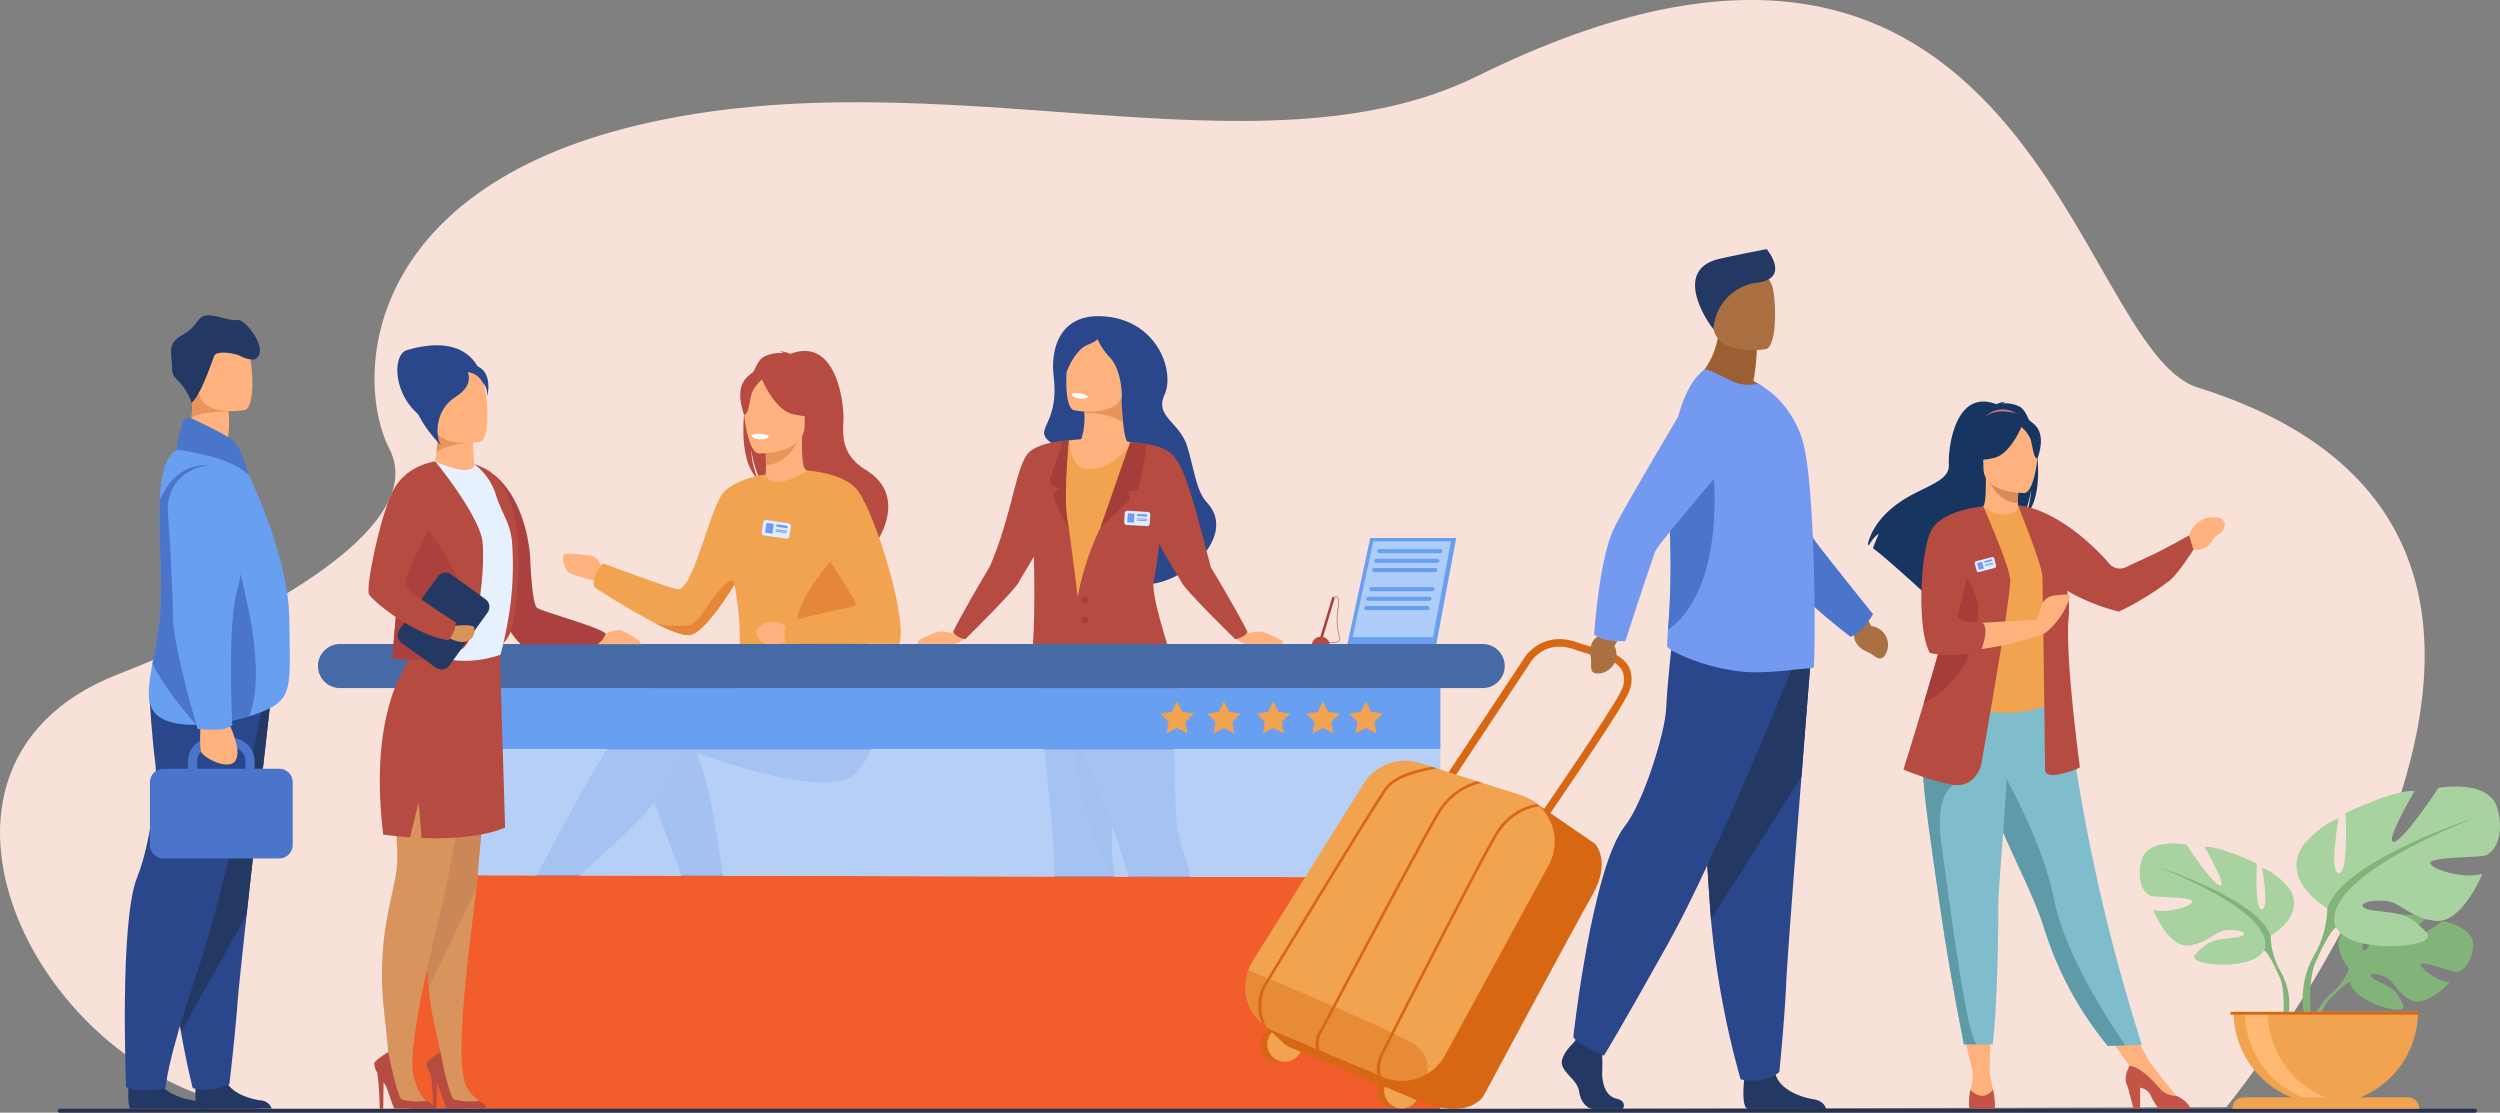 <?xml version="1.0" encoding="UTF-8"?> <svg xmlns="http://www.w3.org/2000/svg" width="582.346" height="259.178" viewBox="0 0 582.346 259.178"><rect x="0" y="0" width="582.346" height="259.178" fill="#808080" stroke="none"/><g id="Group_1074" data-name="Group 1074" transform="translate(64 -12419.343)"><g id="Group_999" data-name="Group 999" transform="translate(-272.999 11891.342)"><path id="Path_2432" data-name="Path 2432" d="M720.9,618.254c-28.963-9.069-39.066-136.032-167.715-72.55-51.161,25.246-124.83-5.3-195.378,11.393-64.79,15.335-66.279,59.572-58.088,75.5,8.951,17.4-26.744,38.205-63.3,52.494-57.343,22.413-15.176,101.182,39,101.558s452.163-.75,452.163-.75S835.882,654.257,720.9,618.254Z" fill="#f8e1d9"></path><g id="Group_967" data-name="Group 967"><path id="Path_2433" data-name="Path 2433" d="M379.508,752.124a1.518,1.518,0,0,1-.867,1.4.011.011,0,0,1-.008,0c-1.007.555-2.776.61-4.7.526-.246-.01-.468-.017-.665-.017-.052,0-.1,0-.154,0l-.119,0c-1.9.047-1.7.617-5.322.927-4.125.352-5.646-.91-5.889-1.485-.2-.488,1.566-1.041,3.544-1.673.1-.03.191-.062.288-.092.263-.084.528-.171.791-.256,2.355-.783,4.674-1.712,5.252-4.095.613-2.528-1.23-9.583-1.23-9.583l6.537-.706s.63,7.376,1.041,9.674a25.4,25.4,0,0,0,1.1,3.254c.023.074.045.148.065.221A7.21,7.21,0,0,1,379.508,752.124Z" fill="#e49963"></path><path id="Path_2434" data-name="Path 2434" d="M379.508,752.124a1.518,1.518,0,0,1-.867,1.4.011.011,0,0,1-.008,0,11.7,11.7,0,0,1-4.7.515c-.246-.007-.468-.008-.669-.005-.052,0-.1,0-.154,0l-.119,0c-1.9.047-1.7.617-5.322.927-4.125.352-5.646-.91-5.889-1.485-.2-.488,1.566-1.041,3.544-1.673a12.225,12.225,0,0,0,6.33.54c2.752-.518,5.487-1.887,7.453-2.345.023.074.045.148.065.221A7.213,7.213,0,0,1,379.508,752.124Z" fill="#c65447"></path><path id="Path_2435" data-name="Path 2435" d="M337.087,743.779c-.363,1.816-2.951,1.513-5.843.806s-2.2.133-6.319-.322-5.362-1.99-5.487-2.6c-.112-.543,1.921-.734,4.1-.986.274-.031.55-.065.825-.1,2.462-.309,4.266-1.9,6.5-3.2,2.119-1.236,5.28-6.272,5.28-6.272l5.644.447s-2.961,4.5-4.107,6.454a6.816,6.816,0,0,0-.554,3.846A7.266,7.266,0,0,1,337.087,743.779Z" fill="#e49963"></path><path id="Path_2436" data-name="Path 2436" d="M331.244,744.585c-2.891-.707-2.2.133-6.319-.322s-5.362-1.99-5.487-2.6c-.112-.543,1.921-.734,4.1-.986l.02.042a11.6,11.6,0,0,0,5.893,1.832c2.792.068,5.749-.732,7.677-.7a7.257,7.257,0,0,1-.043,1.93C336.723,745.595,334.135,745.292,331.244,744.585Z" fill="#c65447"></path><path id="Path_2437" data-name="Path 2437" d="M349.644,660.89s-1.345-3.294-2.824-3.429-6.185-.874-6.521-.2a4.652,4.652,0,0,0,1.008,3.966c1.008.874,7.261,2.286,7.261,2.286Z" fill="#ffb27d"></path><path id="Path_2438" data-name="Path 2438" d="M358.714,707.693l12.163,32.732a11.137,11.137,0,0,0,3.66-.335,15.758,15.758,0,0,0,3.537-1.723s-3.017-31.429-8.549-37.966S358.714,707.693,358.714,707.693Z" fill="#365da4"></path><path id="Path_2439" data-name="Path 2439" d="M406.821,694.451s-34.949-11.817-42.743-9.3-31.2,49.075-31.2,49.075a4.514,4.514,0,0,0,1.97,1.243,18.589,18.589,0,0,0,4.587.471s21.12-18.1,23.634-23.383,3.52-10.309,6.034-9.806,32.435,12.32,39.223,5.28,5.013-16.187,5.013-16.187Z" fill="#466aa5"></path><path id="Path_2440" data-name="Path 2440" d="M385.464,639.476a19.854,19.854,0,0,1-1.487-6.847c.047.362.676,4.964,2.445,7.569,7.268,4.772,21.2,20.706,20.924,23.725,0,0,4.907-8.323,4.992-8.373,0,0,9.052-11.51-1.676-18.1-5.453-3.351-5.425-7.652-5.2-11.388s-1.487-19.819-12.41-15.61a7.108,7.108,0,0,0-2.538-.662,2.149,2.149,0,0,1,.967.459,8.478,8.478,0,0,0-4.587.877C382.892,613.4,379.309,633.812,385.464,639.476Z" fill="#b74b42"></path><path id="Path_2441" data-name="Path 2441" d="M386.852,640.435c-.036.016,3.509,1.857,6.176,1.128,2.509-.684,4.148-3.937,4.113-3.944-1.062-.211-1.369-1.671-1.346-7.945l-.48.095-8.076,1.6s.184,2.542.189,4.936C387.434,638.313,387.312,640.22,386.852,640.435Z" fill="#ffb27d"></path><path id="Path_2442" data-name="Path 2442" d="M387.239,631.367s.184,2.542.189,4.936c4.519-.127,6.908-4.25,7.887-6.535Z" fill="#e8945b"></path><path id="Path_2443" data-name="Path 2443" d="M396.149,628.889a23.762,23.762,0,0,0,2.937-6.942c.406-2.284-.758-10.752-9.267-9.532a11.554,11.554,0,0,0-4.794,1.812c-1.847,1.248-4.514,3.941-1.532,11.33l.774,2.5Z" fill="#b74b42"></path><path id="Path_2444" data-name="Path 2444" d="M385.73,633.635s10.692.176,10.7-6.484,1.392-11.123-5.434-11.517-8.156,2.146-8.7,4.368S382.949,633.417,385.73,633.635Z" fill="#ffb27d"></path><path id="Path_2445" data-name="Path 2445" d="M395.826,616.875s-7.3-4.993-9.613-1.54c-.7-.6-1.948-1.036-3.6.964-2.479,3-.273,8.315-.273,8.315,1.018.119,1.257-3.373,1.79-5.069a8.481,8.481,0,0,1,2.38-3.15c.933,2.1,3.5,7.135,7.034,8.044,4.493,1.155,6.441-.048,6.441-.048A12.724,12.724,0,0,1,395.826,616.875Z" fill="#b74b42"></path><path id="Path_2446" data-name="Path 2446" d="M410.661,669.2c1.054-4.422-2.533-13-6.278-20.107-3.4-6.439-6.925-11.662-7.242-11.474-8.961,5.319-9.771.9-9.771.9s-8.14,1.081-10.445,5.049c-3.188,5.487-6.66,21.951-10.071,21.708-1.566-.112-17.323-6.035-17.323-6.035s-2.625,2.459-2.122,5.476a164.576,164.576,0,0,0,14.359,8.534c3.48,1.758,6.625,2.989,8.1,2.64,3-.706,7.679-7.654,10.209-11.744l.017-.027c3.229,18.276-1.161,22.438,1.061,24.365,2.347,2.035,5.7-.969,13.075,2.228,4.838,2.1,11.551,5.133,16.071,5.661,2.37.278,4.139-.134,4.715-1.735C416.7,689.984,408.649,677.63,410.661,669.2Z" fill="#f1a34f"></path><path id="Path_2447" data-name="Path 2447" d="M388.107,629.6s-.2.846-2.3.716c0,0-1.767-.109-1.713-1.039A5.683,5.683,0,0,1,388.107,629.6Z" fill="#fff"></path><path id="Path_2448" data-name="Path 2448" d="M415.019,694.636c-.577,1.6-2.345,2.013-4.715,1.735-3.128-1.363-16.641-6.6-16.49-10.145.225-5.252,2.6-5.419.922-11.9-1.346-5.205,7.8-15.907,9.8-18.01,3.745,7.1,7.183,8.464,6.129,12.886C408.649,677.63,416.7,689.984,415.019,694.636Z" fill="#e58638"></path><path id="Path_2449" data-name="Path 2449" d="M380.08,664.144c-2.53,4.09-7.211,11.038-10.209,11.744-1.478.349-4.623-.882-8.1-2.64a21.058,21.058,0,0,0,7.4.406c2.6-.252,3.353-3.436,7.459-8.214C379.3,662.342,379.95,663.121,380.08,664.144Z" fill="#e58638"></path><path id="Path_2450" data-name="Path 2450" d="M392.6,674.2s-2.263-1.76-4.4-1.341-3.185,1.886-3.1,2.556a3.813,3.813,0,0,0,2.85,2.724c1.634.167,6.286-1.006,6.286-1.006Z" fill="#ffb27d"></path><path id="Path_2451" data-name="Path 2451" d="M397.142,637.618s8.714.537,11.731,4.744c4.247,5.923,11.622,30.1,9.611,35.635l-26.513-.112s-.643-3,.251-4.456,15.422-3.8,16.092-4.47-8.381-13.075-8.381-15.087S397.142,637.618,397.142,637.618Z" fill="#f1a34f"></path></g><g id="Group_969" data-name="Group 969"><path id="Path_2452" data-name="Path 2452" d="M431.334,675.66a10.006,10.006,0,0,0-3.59-.563c-1.169.242-4.8,1.935-4.879,2.3a1.32,1.32,0,0,0,0,.624h8.469s1.893-.368,2.216-1.484S431.334,675.66,431.334,675.66Z" fill="#ffb27d"></path><path id="Path_2453" data-name="Path 2453" d="M462.931,782.369a1.624,1.624,0,0,1-1.059,1.407.014.014,0,0,1-.009,0c-1.128.494-3.019.382-5.063.107-.262-.035-.5-.063-.708-.082-.055-.005-.111-.01-.165-.013l-.127-.01c-2.035-.134-1.876.493-5.765.474-4.433-.024-5.932-1.516-6.136-2.153-.171-.54,1.77-.959,3.941-1.441.105-.023.21-.048.316-.07.289-.064.58-.131.868-.2,2.587-.607,5.149-1.373,6-3.859.9-2.636.686-10.458.686-10.458h7.851s-2.061,8.642-1.845,11.132c.117,1.33.753,1.708,1,2.86.018.081.034.162.048.242A7.669,7.669,0,0,1,462.931,782.369Z" fill="#ad7041"></path><g id="Group_968" data-name="Group 968"><path id="Path_2454" data-name="Path 2454" d="M472.067,697.821c-.663,3.72-1.608,7.564-2.429,11.562-1.319,6.428-2.314,13.257-1.3,20.611a25.772,25.772,0,0,1,.217,3.114c.2,13-5.609,36.55-5.609,36.55a10.258,10.258,0,0,1-4.221.549,13.39,13.39,0,0,1-3.449-.945s-.55-14.6-.583-34.242c-.024-14.235-2.819-32.979-3.384-43.993a140.962,140.962,0,0,1,.4-15.545s11.576-9.308,15.734-4.546C471.555,675.641,474.546,683.906,472.067,697.821Z" fill="#415da5"></path></g><path id="Path_2455" data-name="Path 2455" d="M468.342,729.993a25.772,25.772,0,0,1,.217,3.114c-8.669-12.56-10.586-39.95-10.586-39.95l9.522,4.621s1.044,5.136,2.143,11.6C468.318,715.811,467.323,722.64,468.342,729.993Z" fill="#355493"></path><path id="Path_2456" data-name="Path 2456" d="M487.976,782.369a1.624,1.624,0,0,1-1.059,1.407.014.014,0,0,1-.009,0c-1.128.494-3.019.382-5.063.107-.262-.035-.5-.063-.708-.082-.055-.005-.111-.01-.165-.013l-.127-.01c-2.035-.134-1.876.493-5.765.474-4.433-.024-5.932-1.516-6.136-2.153-.171-.54,1.77-.959,3.94-1.441.105-.023.21-.048.316-.07.289-.064.58-.131.868-.2,2.587-.607,5.149-1.373,6-3.859.9-2.636-.385-10.338-.385-10.338l7.273-.608s-.451,8.776-.236,11.266c.117,1.33.793,2.061,1.038,3.214.018.081.034.162.048.242A7.63,7.63,0,0,1,487.976,782.369Z" fill="#ad7041"></path><path id="Path_2457" data-name="Path 2457" d="M486.95,770.322a17.648,17.648,0,0,1-3.216,1.154,15.462,15.462,0,0,1-4.143-.257,189.56,189.56,0,0,0-3.954-24.478,229.052,229.052,0,0,0-11.833-37.5c-1.149-2.715-5.888-15.567-6.692-18.81-2.432-9.8.01-8.744.01-8.744l21.255-2.494s2.619,1.346,3.825,15.184c.361,4.144.4,22.038.949,25.43a37.967,37.967,0,0,0,1.825,7.619C488.925,737.118,486.95,770.322,486.95,770.322Z" fill="#415da5"></path><path id="Path_2458" data-name="Path 2458" d="M487.976,782.369a1.624,1.624,0,0,1-1.059,1.407.014.014,0,0,1-.009,0,12.516,12.516,0,0,1-5.058.095c-.262-.031-.5-.054-.713-.07-.055-.005-.111-.01-.165-.013l-.127-.01c-2.035-.134-1.876.493-5.765.474-4.433-.024-5.932-1.516-6.136-2.153-.171-.54,1.77-.959,3.94-1.441a13.084,13.084,0,0,0,6.7,1.188c2.985-.286,6.033-1.482,8.174-1.78.018.081.034.162.048.242A7.668,7.668,0,0,1,487.976,782.369Z" fill="#b84c42"></path><path id="Path_2459" data-name="Path 2459" d="M462.931,782.369a1.624,1.624,0,0,1-1.059,1.407.014.014,0,0,1-.009,0,12.516,12.516,0,0,1-5.058.095c-.262-.031-.5-.054-.713-.07-.055-.005-.111-.01-.165-.013l-.127-.01c-2.035-.134-1.876.493-5.765.474-4.433-.024-5.932-1.516-6.136-2.153-.171-.54,1.77-.959,3.941-1.441a13.084,13.084,0,0,0,6.7,1.188c2.985-.286,6.033-1.482,8.174-1.78.018.081.034.162.048.242A7.708,7.708,0,0,1,462.931,782.369Z" fill="#b84c42"></path><path id="Path_2460" data-name="Path 2460" d="M454.428,615.549c-.718-5.863,1.113-15.245,12.815-13.746s15.39,13,13.03,18.113,3.4,6.347,5.2,11.846c1.553,4.724,2.094,10.589,4.607,13.222,8.1,8.487-7.778,21.538-17.35,18.786-17.436-5.013-19.681-5.761-19.062-19.46.317-7.019,5.778-9.739,2.311-11.769C447.608,627.634,456.052,628.816,454.428,615.549Z" fill="#2b478b"></path><path id="Path_2461" data-name="Path 2461" d="M471.623,630.9l-3.217,8.328-6.966.341-3.469-5.2c3.935-2.983,3.769-8.693,3.575-10.687-.044-.449-.088-.71-.088-.71l8.707-2.651c.105,2.3.234,4.1.372,5.51C471.025,630.785,471.623,630.9,471.623,630.9Z" fill="#ffb27d"></path><path id="Path_2462" data-name="Path 2462" d="M457.946,630.6c.448,0,8.047-1.546,20.881,1.737,0,0-7.029,32.2-4.641,38.272a64.1,64.1,0,0,1,3.3,11.456l-25.9.321s.362-20.833-.832-28.206S457.946,630.6,457.946,630.6Z" fill="#ffb27d"></path><path id="Path_2463" data-name="Path 2463" d="M477.042,666.522c.379,4.263,4.361,14,3.5,16.078-.9,2.179-2.157,3.283-4.9,3.913a50.776,50.776,0,0,1-8.17.829c-7.8.388-16.166-.593-17.3-4.3-.546-1.78-.335-8.67-.046-11.85.6-6.582-.655-16.026-.838-22.137-.151-5.1,2.924-16.7,2.924-16.7s1.387-.875,5.74-1.752c0,0,.458,6.025,3.6,6.544,5.437.9,9.818-4.083,11.1-6.088,0,0,6.244,1.576,8.077,3.665,1.736,1.978-.639,16.633-1.167,18.038-.456,1.206-.887,2.383-1.262,3.566A24.889,24.889,0,0,0,477.042,666.522Z" fill="#f1a34f"></path><path id="Path_2464" data-name="Path 2464" d="M499.275,675.68a10.083,10.083,0,0,1,3.59-.558c1.169.24,4.8,1.918,4.879,2.278a1.3,1.3,0,0,1,0,.619h-8.469s-1.893-.365-2.216-1.471S499.275,675.68,499.275,675.68Z" fill="#ffb27d"></path><path id="Path_2465" data-name="Path 2465" d="M470.538,626.391c-3.177-2.129-7.17-2.234-8.991-2.15-.044-.449-.088-.71-.088-.71l8.707-2.651C470.271,623.183,470.4,624.982,470.538,626.391Z" fill="#e8945b"></path><path id="Path_2466" data-name="Path 2466" d="M459.186,623.571s10.423,2.093,11.627-4.418,3.36-10.626-3.244-12.238-8.36.633-9.291,2.709S456.506,622.859,459.186,623.571Z" fill="#ffb27d"></path><path id="Path_2467" data-name="Path 2467" d="M472.831,607.347a7.878,7.878,0,0,0-6.163-2.338c1.118-1.356-3.379-4.327-8.521.741-2.215,2.183-1.881,6.474-.694,8.964,0,0,1.822-5.336,5.139-6.5a7.276,7.276,0,0,0,2.083-1.2,14.3,14.3,0,0,0,2.851,4.236c3.428,3.748,2.76,11.326,2.76,11.326S475.913,610.814,472.831,607.347Z" fill="#2b478b"></path><path id="Path_2468" data-name="Path 2468" d="M462.433,620.367s-.279.773-2.241.422c0,0-1.647-.294-1.5-1.162A5.382,5.382,0,0,1,462.433,620.367Z" fill="#fff"></path><path id="Path_2469" data-name="Path 2469" d="M491.031,660.09c-3.943-15.217-6.106-23.9-9.337-26.534-2.857-2.325-9.018-2.538-9.018-2.538a31.526,31.526,0,0,0,.215,5.485l-7.579,14.443a63.507,63.507,0,0,0-5.263,16.087c-1.042-8.346-2.077-16.087-2.077-16.087a87.2,87.2,0,0,1-1.285-9.456c.913-3.524.818-7.2,1.247-10.887l-.477.027c-1.5.1-6.163.58-8.541,2.533-3.231,2.652-3.955,14.3-9.337,26.768,0,0-6.521,10.964-8.6,15.313a3.7,3.7,0,0,0,1.167,1.042,6.12,6.12,0,0,0,1.7.607s11.763-11.583,12.536-13.415c.254-.6,1.678-2.715,3.444-5.822h0s.469,16.55-.559,23.692a3.7,3.7,0,0,0,1.837,3.756c7.265,4.1,29.028,15.281,33.078,4.425.454-1.217-7.5-21.893-6.411-26.368.348-1.432.808-4.7,1.272-8.474,2.492,4.779,4.835,8.136,5.168,8.919.773,1.815,12.536,13.3,12.536,13.3a6.171,6.171,0,0,0,1.7-.6,3.7,3.7,0,0,0,1.167-1.033C497.551,670.958,491.031,660.09,491.031,660.09Z" fill="#b64c41"></path><path id="Path_2470" data-name="Path 2470" d="M472.266,630.975l-6.954,19.971,6.953-6.574-.526-2.044a4.879,4.879,0,0,0,2.247-.277c.648-.419,2.159-10.63,2.159-10.63s-1.415-.237-1.884-.291C473.76,631.073,472.266,630.975,472.266,630.975Z" fill="#a53d38"></path><path id="Path_2471" data-name="Path 2471" d="M457.933,630.6s-1.464,15.787.039,20.343c0,0-4.3-6.814-3.5-8.225l1.559-1.028s-3.011-.391-2.447-2.121,2.984-8.745,2.984-8.745Z" fill="#a53d38"></path></g><g id="Group_970" data-name="Group 970"><path id="Path_2472" data-name="Path 2472" d="M304.353,786.835H544.519V732.379l-240.166-.543Z" fill="#f15e2b"></path><rect id="Rectangle_636" data-name="Rectangle 636" width="240.166" height="14.241" transform="translate(304.353 688.283)" fill="#699ff0"></rect></g><path id="Path_2473" data-name="Path 2473" d="M554.375,688.283H288.2a5.132,5.132,0,0,1-5.132-5.132h0a5.132,5.132,0,0,1,5.132-5.132H554.375a5.132,5.132,0,0,1,5.132,5.132h0A5.132,5.132,0,0,1,554.375,688.283Z" fill="#466aa5"></path><path id="Path_2474" data-name="Path 2474" d="M336.927,678.059c-.024.015-.05.029-.075.042l.023-.042Z" fill="#5f9aa8"></path><g id="Group_971" data-name="Group 971"><path id="Path_2475" data-name="Path 2475" d="M272.291,786.232H255.008a4.621,4.621,0,0,1-.439-1.8,26.778,26.778,0,0,1,.076-4.326s5.74-4.791,6.619-1.234,5.654,5.066,8.362,5.447A2.89,2.89,0,0,1,272.291,786.232Z" fill="#233862"></path><path id="Path_2476" data-name="Path 2476" d="M257.089,786.232h-17.8c-.732-1.622-.263-6.123-.263-6.123s5.74-4.791,6.617-1.234,5.654,5.066,8.363,5.447a5.043,5.043,0,0,1,.565.112A4.1,4.1,0,0,1,257.089,786.232Z" fill="#233862"></path><path id="Path_2477" data-name="Path 2477" d="M247.145,690.262s.014.643.039,1.8c.161,7.454.8,36.275,1.4,52.344.025.585.046,1.15.068,1.7.012.291.023.583.035.872a174.023,174.023,0,0,0,2.481,21.458c1.358,7.758,2.736,13.041,2.736,13.041a12.83,12.83,0,0,0,8.53-.92s1.4-12.04,1.926-19.328c.174-2.365,1.026-10.433,2.1-20.247.829-7.59,1.788-16.225,2.667-24.078.046-.418.091-.837.139-1.249,1.42-12.7,2.6-23.038,2.6-23.038l-9.151-.872Z" fill="#2b478b"></path><path id="Path_2478" data-name="Path 2478" d="M251.17,768.435l15.288-27.454c.829-7.59,1.788-16.225,2.667-24.078.046-.418.091-.837.139-1.249,1.42-12.7,2.6-23.038,2.6-23.038l-9.151-.872-15.524.318Z" fill="#233862"></path><path id="Path_2479" data-name="Path 2479" d="M270.168,692.683s-8.554,42.283-15.524,62.691-7.057,26.077-7.057,26.077-6.4,1.386-9.213-.224c0,0-1.61-38.686,2.607-48.961,2.789-6.8,4.923-21.259,4.2-26.468s-1.4-15.657-1.4-15.657Z" fill="#2b478b"></path><path id="Path_2480" data-name="Path 2480" d="M260.079,634.952l-8.444-2.381a33.7,33.7,0,0,0,1.931-7.166,10.708,10.708,0,0,0-.441-5.652c-.043-.1-.091-.192-.139-.284-.322-.6-.126-.877.3-.943a4.834,4.834,0,0,1,2.913.947,62.463,62.463,0,0,0,5.878,3.3.032.032,0,0,1,.01.005s.008.035.017.1l0,.005c.026.164.079.509.129.99C262.473,626.126,262.675,631.363,260.079,634.952Z" fill="#ffb27d"></path><path id="Path_2481" data-name="Path 2481" d="M246.053,694.945c2.022,1.431,5.208,1.948,8.717,1.894a47.721,47.721,0,0,0,12.259-2,28.814,28.814,0,0,0,4.851-1.867c5.417-2.825,4.648-6.584,4.518-20.658-.132-14.364-8.972-32.931-10.563-36.04-2.833-5.533-15.544-3.491-15.544-3.491-2.789,1.336-3.78,5.792-4.051,11.614-.3,6.466.285,14.62.285,22.055a84,84,0,0,1-2,16.088C243.425,688.4,242.861,692.683,246.053,694.945Z" fill="#699ff0"></path><path id="Path_2482" data-name="Path 2482" d="M244.519,682.542c2.446,5.155,7.262,10.956,10.251,14.3a47.721,47.721,0,0,0,12.259-2c1.526-3.653,2.194-9.749.784-19.814-1.075-7.673-8.909-38.539-8.909-38.539-6.325-.825-10.258,2.62-12.666,7.911-.3,6.466.285,14.62.285,22.055A83.822,83.822,0,0,1,244.519,682.542Z" fill="#4a75cb"></path><path id="Path_2483" data-name="Path 2483" d="M274.049,707.072h-5.743v-1.785a5.379,5.379,0,0,0-5.373-5.373H258.18a5.379,5.379,0,0,0-5.373,5.373v1.785h-5.743a3.143,3.143,0,0,0-3.134,3.134V724.83a3.143,3.143,0,0,0,3.134,3.134h26.984a3.143,3.143,0,0,0,3.134-3.134V710.206A3.142,3.142,0,0,0,274.049,707.072Zm-19.111-1.785a3.247,3.247,0,0,1,3.243-3.243h4.753a3.247,3.247,0,0,1,3.243,3.243v1.785H254.939v-1.785Z" fill="#4a75cb"></path><path id="Path_2484" data-name="Path 2484" d="M262.2,696.318s3.308,6.38,1.654,8.861-7.561-.709-8.034-2.127,0-8.27,0-8.27Z" fill="#ffb27d"></path><path id="Path_2485" data-name="Path 2485" d="M248.052,646.415s1.231,17.557,1.215,24.82,5.764,26.582,5.764,26.582a40.077,40.077,0,0,0,5.326.113,6.135,6.135,0,0,0,2.76-1.017s-1.269-22.825,1.153-31.573,2.549-26.319,2.549-26.319-1.345-3.793-9.4-2.6C247.866,637.845,248.052,646.415,248.052,646.415Z" fill="#699ff0"></path><path id="Path_2486" data-name="Path 2486" d="M251.471,626.574c-.61,2.123-1.464,5.4-1.181,6.212,0,0,11.934,1.255,16.7,5.906,0,0-1.726-6.351-3.635-8.02-1.388-1.215-6.754-3.818-9.574-5.147A1.668,1.668,0,0,0,251.471,626.574Z" fill="#4a75cb"></path><path id="Path_2487" data-name="Path 2487" d="M262.237,623.874c-.947-.007-6.845.013-8.5,1.414a1.058,1.058,0,0,1-.169.117,10.708,10.708,0,0,0-.441-5.652c.059-.474.117-.9.164-1.228a4.834,4.834,0,0,1,2.913.947,62.463,62.463,0,0,0,5.878,3.3l.026.106,0,.005C262.135,623.048,262.187,623.393,262.237,623.874Z" fill="#e8945b"></path><path id="Path_2488" data-name="Path 2488" d="M266.037,623.5s-9.757,1.868-10.826-4.226-3.049-9.957,3.135-11.407,7.806.662,8.657,2.609S268.547,622.857,266.037,623.5Z" fill="#ffb27d"></path><path id="Path_2489" data-name="Path 2489" d="M253.454,621.921s.508-.387-1.468-3.38-2.912-2.172-2.937-5.363-1.211-5.106,2.491-7.183,3.113-4,5.334-4.461,5.452,1.37,7.358.985,7.878,7.386,4.053,9.226a6.073,6.073,0,0,1-3.025-.681c-1.248-.769-5.827-1.548-6.362-.155S255.462,620.846,253.454,621.921Z" fill="#233862"></path></g><path id="Path_2490" data-name="Path 2490" d="M785.505,787.179H222.888a.458.458,0,0,1-.457-.457h0a.458.458,0,0,1,.457-.457H785.505a.458.458,0,0,1,.457.457h0A.457.457,0,0,1,785.505,787.179Z" fill="#283250"></path><g id="Group_972" data-name="Group 972"><path id="Path_2491" data-name="Path 2491" d="M392.178,653.473l-5.194-.74a.639.639,0,0,1-.543-.723l.331-2.324a.639.639,0,0,1,.723-.543l5.194.74a.639.639,0,0,1,.543.723l-.331,2.324A.64.64,0,0,1,392.178,653.473Z" fill="#deedff"></path><rect id="Rectangle_637" data-name="Rectangle 637" width="1.709" height="2.291" transform="matrix(0.99, 0.141, -0.141, 0.99, 387.551, 649.808)" fill="#739af0"></rect><path id="Path_2492" data-name="Path 2492" d="M392.163,651.03l-2.106-.3a.287.287,0,0,1-.243-.324h0a.287.287,0,0,1,.324-.243l2.106.3a.287.287,0,0,1,.243.324h0A.287.287,0,0,1,392.163,651.03Z" fill="#739af0"></path><path id="Path_2493" data-name="Path 2493" d="M392.227,651.838l-2.457-.35a.11.11,0,0,1-.093-.123h0a.11.11,0,0,1,.123-.093l2.457.35a.11.11,0,0,1,.093.123h0A.109.109,0,0,1,392.227,651.838Z" fill="#739af0"></path><path id="Path_2494" data-name="Path 2494" d="M392.177,652.189l-2.457-.35a.11.11,0,0,1-.093-.123h0a.11.11,0,0,1,.123-.093l2.457.35a.11.11,0,0,1,.093.123h0A.109.109,0,0,1,392.177,652.189Z" fill="#739af0"></path></g><g id="Group_973" data-name="Group 973"><path id="Path_2495" data-name="Path 2495" d="M476.2,650.564l-4.782-.294a.584.584,0,0,1-.547-.619l.132-2.139a.584.584,0,0,1,.619-.547l4.781.294a.584.584,0,0,1,.547.619l-.132,2.139A.583.583,0,0,1,476.2,650.564Z" fill="#deedff"></path><rect id="Rectangle_638" data-name="Rectangle 638" width="1.561" height="2.092" transform="matrix(0.998, 0.062, -0.062, 0.998, 471.702, 647.566)" fill="#739af0"></rect><path id="Path_2496" data-name="Path 2496" d="M476.005,648.341l-1.939-.119a.263.263,0,0,1-.245-.277h0a.263.263,0,0,1,.277-.245l1.939.119a.262.262,0,0,1,.245.277h0A.262.262,0,0,1,476.005,648.341Z" fill="#739af0"></path><path id="Path_2497" data-name="Path 2497" d="M476.122,649.072l-2.262-.139a.1.1,0,0,1-.093-.106h0a.1.1,0,0,1,.106-.093l2.262.139a.1.1,0,0,1,.093.106h0A.1.1,0,0,1,476.122,649.072Z" fill="#739af0"></path><path id="Path_2498" data-name="Path 2498" d="M476.1,649.4l-2.262-.139a.1.1,0,0,1-.093-.106h0a.1.1,0,0,1,.106-.093l2.262.139a.1.1,0,0,1,.093.106h0A.1.1,0,0,1,476.1,649.4Z" fill="#739af0"></path></g><path id="Path_2499" data-name="Path 2499" d="M461,667.764a.751.751,0,1,1,.751.751A.751.751,0,0,1,461,667.764Z" fill="#a53d38"></path><path id="Path_2500" data-name="Path 2500" d="M461,672.476a.751.751,0,1,1,.751.751A.751.751,0,0,1,461,672.476Z" fill="#a53d38"></path><g id="Group_980" data-name="Group 980"><g id="Group_975" data-name="Group 975"><path id="Path_2501" data-name="Path 2501" d="M756.183,753.683s-5.228-6.1-.322-9.973c0,0,3.583-2.169,6.505-1.993,0,0-4.14,6.942-2.8,7.632s4.055-8.068,4.055-8.068,8.154-.791,10.777.47c0,0-6.971,5.7-5.5,6.044s9-5.259,9-5.259,7.589,1.291,7.184,5.921-3.019,6.059-4.169,5.936-7.872-2.689-8.019-1.748,3.9,4.019,6.734,4.163c0,0-5.351,5.9-8.906,4.2s-3.859-4.4-6.076-5.415-4.109-1.01-3.194.023,4.927,2.036,6.194,4.278,2.405,3.755-1.274,3.2-9.659-3.246-9.922-6.328Z" fill="#82b378"></path><g id="Group_974" data-name="Group 974"><path id="Path_2502" data-name="Path 2502" d="M781.347,748.582s-20.612-.794-25.164,5.1a14.91,14.91,0,0,1-4.1,5.76l-.483,1.316s3.572-3.766,4.85-3.994C756.445,756.765,754.447,749.462,781.347,748.582Z" fill="#82b378"></path><path id="Path_2503" data-name="Path 2503" d="M752.078,759.443a12.945,12.945,0,0,0-4.732,9.118l.8.072s1.413-6.045,3.967-8.409S752.078,759.443,752.078,759.443Z" fill="#82b378"></path></g></g><g id="Group_977" data-name="Group 977"><path id="Path_2504" data-name="Path 2504" d="M737.905,746.013s8.316-4.657,4.435-10.977c0,0-3.1-3.881-6.431-4.879,0,0,1.774,9.425,0,9.646s-1.22-10.644-1.22-10.644-8.759-4.214-12.2-3.881c0,0,5.433,9.2,3.659,8.981s-7.872-9.536-7.872-9.536-8.981-1.663-10.423,3.659.887,7.983,2.218,8.316,9.868.222,9.647,1.33-5.987,2.883-9.2,1.885c0,0,3.548,8.759,8.205,8.316s6.1-3.326,8.981-3.548,4.99.554,3.548,1.33-6.32.254-8.649,2.234-4.213,3.2.111,4.086,12.086.333,13.638-2.994Z" fill="#a8d29f"></path><g id="Group_976" data-name="Group 976"><path id="Path_2505" data-name="Path 2505" d="M711.959,730.046s23.285,7.54,25.946,15.967a17.683,17.683,0,0,0,2.218,8.094v1.663s-2.439-5.655-3.77-6.431C736.353,749.339,741.564,742.021,711.959,730.046Z" fill="#82b378"></path><path id="Path_2506" data-name="Path 2506" d="M740.122,754.107a15.358,15.358,0,0,1,1.544,12.091l-.924-.248s.9-7.311-.982-10.988S740.122,754.107,740.122,754.107Z" fill="#82b378"></path></g></g><g id="Group_979" data-name="Group 979"><path id="Path_2507" data-name="Path 2507" d="M751.135,739.59s-10.962-6.139-5.846-14.47c0,0,4.092-5.116,8.477-6.431,0,0-2.339,12.424,0,12.716s1.608-14.031,1.608-14.031,11.547-5.554,16.078-5.116c0,0-7.162,12.131-4.823,11.839s10.377-12.57,10.377-12.57,11.839-2.192,13.739,4.823-1.169,10.524-2.923,10.962-13.008.292-12.716,1.754,7.893,3.8,12.131,2.485c0,0-4.677,11.547-10.816,10.962s-8.039-4.385-11.839-4.677-6.577.731-4.677,1.754,8.331.335,11.4,2.945,5.554,4.217-.146,5.386-15.931.439-17.978-3.946Z" fill="#a8d29f"></path><g id="Group_978" data-name="Group 978"><path id="Path_2508" data-name="Path 2508" d="M785.337,718.543s-30.694,9.939-34.2,21.047a23.324,23.324,0,0,1-2.923,10.67v2.193s3.216-7.454,4.969-8.477C753.181,743.975,746.312,734.328,785.337,718.543Z" fill="#82b378"></path><path id="Path_2509" data-name="Path 2509" d="M748.212,750.26a20.247,20.247,0,0,0-2.035,15.938l1.218-.327s-1.182-9.637,1.294-14.484S748.212,750.26,748.212,750.26Z" fill="#82b378"></path></g></g><path id="Path_2510" data-name="Path 2510" d="M750.766,785.172A21.473,21.473,0,0,0,772.239,763.7H729.293A21.473,21.473,0,0,0,750.766,785.172Z" fill="#f1a34f"></path><path id="Path_2511" data-name="Path 2511" d="M756.049,785.008a21.49,21.49,0,0,1-24.14-21.309h5.335A21.477,21.477,0,0,0,756.049,785.008Z" fill="#ffb973"></path><path id="Path_2512" data-name="Path 2512" d="M772.535,786.264H729a2.649,2.649,0,0,1,2.649-2.649h38.24a2.649,2.649,0,0,1,2.65,2.649Z" fill="#f1a34f"></path><rect id="Rectangle_639" data-name="Rectangle 639" width="44.14" height="0.659" transform="translate(728.587 763.699)" fill="#d86713"></rect></g><g id="Group_981" data-name="Group 981"><path id="Path_2513" data-name="Path 2513" d="M716.469,783.808s-5.737-6.557-7.359-9.543l-4.463-8.243-5.843,1.445,7.415,10.509,7.746,6.555Z" fill="#ffb27d"></path><path id="Path_2514" data-name="Path 2514" d="M679.525,622.758a7.561,7.561,0,0,0-4.092-.783,1.919,1.919,0,0,1,.863-.41,6.342,6.342,0,0,0-2.264.591c-9.744-3.755-11.275,10.592-11.07,13.926s-3.274,4.421-8.344,7.047c-9.672,5.011-10.522,11.72-10.522,11.72.075.044.154.095.238.153.48-.813,1.468-2.34,2.3-2.57a34.49,34.49,0,0,0-1.34,3.264c2.853,2.171,8.191,6.98,11.912,10.39a5.465,5.465,0,0,1,.253-2.112l.46,2.768c1.991,1.83,3.364,3.118,3.364,3.118-.246-2.693,12.182-16.908,18.666-21.165,1.578-2.324,2.139-6.429,2.182-6.752a17.689,17.689,0,0,1-1.327,6.108C686.293,643,683.1,624.788,679.525,622.758Z" fill="#163560"></path><path id="Path_2515" data-name="Path 2515" d="M679.565,648.907c.032.015-3.131,1.657-5.51,1.006-2.238-.61-3.7-3.512-3.669-3.519.948-.188,1.221-1.491,1.2-7.087l.428.084,7.2,1.427s-.164,2.267-.169,4.4C679.045,647.015,679.154,648.716,679.565,648.907Z" fill="#ffb27d"></path><path id="Path_2516" data-name="Path 2516" d="M671.417,625.107a5.759,5.759,0,0,1,8.016-.194A31.347,31.347,0,0,0,671.417,625.107Z" fill="#e37970"></path><path id="Path_2517" data-name="Path 2517" d="M679.219,640.818s-.164,2.267-.169,4.4c-4.031-.114-6.162-3.791-7.035-5.83Z" fill="#d68d5d"></path><path id="Path_2518" data-name="Path 2518" d="M671.271,638.608a21.181,21.181,0,0,1-2.62-6.192c-.362-2.038.676-9.591,8.267-8.5a10.306,10.306,0,0,1,4.277,1.617c1.648,1.113,4.026,3.516,1.367,10.108l-.691,2.227Z" fill="#163560"></path><path id="Path_2519" data-name="Path 2519" d="M707.933,771.385l-3.819.117-4.134.127a81.579,81.579,0,0,1-14.9-27.671c-.125-.4-.256-.8-.4-1.2-2.931-8.546-9.007-19.274-12.209-28.984-.51-1.547-.967-3-1.378-4.38-.131-.441-.26-.875-.381-1.3a102.981,102.981,0,0,1-3.673-19.334l23.122.185A430.928,430.928,0,0,0,707.933,771.385Z" fill="#80bdcc"></path><path id="Path_2520" data-name="Path 2520" d="M688.539,691.377a31.067,31.067,0,0,1-21.666,1.327c-.139-.044.777-45.48,4.114-46.732a7.245,7.245,0,0,0,5.076,1.866c2.344-.052,3.1-1.055,2.982-2.15,2.5,1.39,4.491,2.7,4.491,2.7C685.658,652.078,688.539,691.377,688.539,691.377Z" fill="#f1a34f"></path><path id="Path_2521" data-name="Path 2521" d="M667.04,676.88c-1.011,1.431-2.949,10.125-7.77,11.218,2.484-6.2,4.37-8.914,4.665-10.819a46.941,46.941,0,0,0,.286-10.708c1.614-2.828,2.818-4.768,2.818-4.768.127-.457,2.565-8,3.346-1.258S668.169,675.28,667.04,676.88Z" fill="#5f9aa8"></path><path id="Path_2522" data-name="Path 2522" d="M680.565,642.841s-9.538.157-9.545-5.784-1.242-9.922,4.848-10.274,7.275,1.914,7.76,3.9S683.046,642.647,680.565,642.841Z" fill="#ffb27d"></path><path id="Path_2523" data-name="Path 2523" d="M680.212,626.637s-2.612,6.97-6.619,8-5.746-.043-5.746-.043a11.35,11.35,0,0,0,3.712-6.705S678.242,623.32,680.212,626.637Z" fill="#163560"></path><path id="Path_2524" data-name="Path 2524" d="M679.565,627.2a8.427,8.427,0,0,1,2.426,3.069c.475,1.513.689,4.628,1.6,4.522,0,0,1.967-4.738-.244-7.418C681,624.534,679.565,627.2,679.565,627.2Z" fill="#163560"></path><path id="Path_2525" data-name="Path 2525" d="M718.946,652.7a5.954,5.954,0,0,1,6.672-4.161c.611.192,2.4.9,1.256,2.817-.842,1.41-1.206.682-2.53,2.577a4.217,4.217,0,0,1-4.4,2.1Z" fill="#ffb27d"></path><path id="Path_2526" data-name="Path 2526" d="M673.419,782.827c-.325-1.785-.942-4.873-.942-4.873L672.62,767h-6.653l2.49,10.485a10.689,10.689,0,0,1-.511,4.379s-.639,2.911,2.228,2.965S673.744,784.612,673.419,782.827Z" fill="#ffb27d"></path><path id="Path_2527" data-name="Path 2527" d="M673.69,786.252h-5.963a16.025,16.025,0,0,1,.218-4.385c3.245,3.145,5.277-.079,5.277-.079A16.274,16.274,0,0,1,673.69,786.252Z" fill="#c45446"></path><path id="Path_2528" data-name="Path 2528" d="M719.253,786.273H711.9a12.252,12.252,0,0,1-1.993-3.288,3.554,3.554,0,0,0-2.394-1.639v4.927h-1.523l-1.4-5.241c-.937-1.763-.22-3.348.439-4.741.767,0,2.971.523,6.877,5.032a5.067,5.067,0,0,0,4.107,1.963.416.416,0,0,0,.058.031C718.279,784.333,719.012,785.579,719.253,786.273Z" fill="#c45446"></path><path id="Path_2529" data-name="Path 2529" d="M718.946,652.7s-6.261,3.5-8.5,4.51c-1.275.575-4.209,1.949-6.276,2.92a3.226,3.226,0,0,1-3.824-.824c-3.394-3.965-12.229-12.564-21.3-13.619,0,0,5.518,13.633,5.681,16.392s.649,45.118.649,45.118-.325,1.948,3.408,1.136,4.707-1.623,4.707-1.623-3.57-26.129-2.6-35.218a20.24,20.24,0,0,0-.386-5.885,46.448,46.448,0,0,0,12.071,4.857,67.81,67.81,0,0,0,11.577-7.033c2.1-1.538,5.786-7.4,5.786-7.4Z" fill="#b64c41"></path><path id="Path_2530" data-name="Path 2530" d="M704.114,771.5l-4.134.127a81.579,81.579,0,0,1-14.9-27.671c-.125-.4-.256-.8-.4-1.2-2.931-8.546-9.007-19.274-12.209-28.984-.51-1.547-.967-3-1.378-4.38-.131-.441-.26-.875-.381-1.3l3.405-2.584s10.223,16.554,13.388,32.133C690.254,751.17,701.264,767.453,704.114,771.5Z" fill="#5f9aa8"></path><path id="Path_2531" data-name="Path 2531" d="M674.473,739.088c.058,7.576-.324,24.993-1.311,32.2H669.5c-2.024,0-3.033-.029-3.033-.029-2.475-12.537-4.236-22.911-5.518-31.85-1.052-7.336-1.986-13.624-2.705-19.039-.724-5.448-1.227-10.01-1.407-13.865-.027-.607-.049-1.2-.06-1.771s-.014-1.136-.01-1.68l19.978-1.948C676.493,714.386,674.44,734.685,674.473,739.088Z" fill="#80bdcc"></path><path id="Path_2532" data-name="Path 2532" d="M669.5,771.292c-2.024,0-3.033-.029-3.033-.029-2.475-12.537-4.236-22.911-5.518-31.85-1.052-7.336-1.986-13.624-2.705-19.039-.724-5.448-1.227-10.01-1.407-13.865l7.331,4.312s-4.679,1.651-2.894,14.147S667.015,769.523,669.5,771.292Z" fill="#5f9aa8"></path><path id="Path_2533" data-name="Path 2533" d="M670.443,706.387s-1.406,5.084-6.275,4.434-11.793-3.57-11.793-3.57,2.082-6.574,4.667-15.212c.028-.091.054-.183.083-.276,3.053-10.2,6.784-23.182,8.639-31.629.04-.18.078-.358.116-.534a52.546,52.546,0,0,0,.993-5.8l4.114-7.831s5.948,13.511,6.273,16.92S670.443,706.387,670.443,706.387Z" fill="#b64c41"></path><path id="Path_2534" data-name="Path 2534" d="M665.582,662.384l5.405-16.412a81.387,81.387,0,0,0-10.187,3.7s-2.112,2.724-3.42,9.007c0,0-1.381,15.085,1.7,20.6,0,0,9.738,1.948,25.318-3.408V672.3s-17.041.893-20.53,1.3Z" fill="#ffb27d"></path><path id="Path_2535" data-name="Path 2535" d="M669.759,670.032c-.215,5.444-1.482,15.943-12.634,21.731,3.053-10.2,6.784-23.182,8.639-31.629C667.786,663.239,669.87,667.161,669.759,670.032Z" fill="#a53d38"></path><path id="Path_2536" data-name="Path 2536" d="M670.987,645.973s-9.956.69-12.336,5.992-3.138,22.938-.108,28.131c0,0,4.171,1.188,11.548-.192l.273-.052s2.353-5.762.243-6.9c0,0-6.221.325-5.572-1.731S670.987,645.973,670.987,645.973Z" fill="#b64c41"></path><path id="Path_2537" data-name="Path 2537" d="M682.654,673.255a8.515,8.515,0,0,0,1.647-3.325,3.614,3.614,0,0,1,3.531-3.233c2.343-.308,3.351-.341,3.345.319a17.481,17.481,0,0,1-5.277,8.026C682.538,677.795,682.654,673.255,682.654,673.255Z" fill="#ffb27d"></path></g><path id="Path_2538" data-name="Path 2538" d="M306.225,731.836l238.294.543V702.524H306.225Z" fill="#afcdfb" opacity="0.9"></path><g id="Group_983" data-name="Group 983"><path id="Path_2539" data-name="Path 2539" d="M358.368,678.059H348.16c-.024.015-.05.029-.075.042l.023-.042,1.108-2.112s.335-.168.837-.376c1.073-.446,2.9-1.075,3.84-.636C355.173,675.537,358,676.938,358.368,678.059Z" fill="#ffb27d"></path><path id="Path_2540" data-name="Path 2540" d="M350.074,675.6a4.468,4.468,0,0,1-1.914,2.464c-.024.015-.05.029-.075.042l.023-.042H330.333a12.468,12.468,0,0,1-2.359-2.909,16.3,16.3,0,0,1-.835-1.574,21.491,21.491,0,0,1-1.836-7.623c-.426-6.247-.87-16.548-1.113-22.58-.117-2.9-.189-4.815-.189-4.815h0c.108.07,7.031,4.648,8.472,18.777,0,0,.363,11.361,1.632,12.256s14.726,4.535,15.946,5.978A.123.123,0,0,1,350.074,675.6Z" fill="#aa413e"></path><g id="Group_982" data-name="Group 982"><path id="Path_2541" data-name="Path 2541" d="M321.683,617.654s-.916-13.059-17.874-8.115c-3.848,1.122-3.348,12.74,5.971,17.163Z" fill="#2b478b"></path><path id="Path_2542" data-name="Path 2542" d="M314.9,634.9s6.638,1.2,9.1,3.664,8.271,9.724,4.616,33.939c0,0-.293,7.3-8.5,8S314.9,634.9,314.9,634.9Z" fill="#b64c41"></path><path id="Path_2543" data-name="Path 2543" d="M299.646,695.114c1.142,7.946,8.8,28.6,8.577,35.738-.176,5.625-.083,18.621.659,27.254a53.161,53.161,0,0,0,.752,5.829c.659,3.184,1.5,6.851,1.959,9.162,1.012,5.189.483,8.215,1.309,11,.91,3.045,11.353,2.488,8.206.641a9.245,9.245,0,0,1-3.565-3.871c-2.933-6.572,1.179-34.912,2.4-45.838.158-1.365.269-2.451.316-3.193.408-6.748,5.041-51.707,5.041-51.707C314.054,673.873,298.514,687.168,299.646,695.114Z" fill="#d9935c"></path><path id="Path_2544" data-name="Path 2544" d="M299.646,695.114c1.142,7.946,8.8,28.6,8.577,35.738-.176,5.625-.083,18.621.659,27.254l11.065-23.077c.158-1.365.269-2.451.316-3.193.408-6.748,5.157-51.724,5.157-51.724C314.17,673.856,298.514,687.168,299.646,695.114Z" fill="#cb8757"></path><path id="Path_2545" data-name="Path 2545" d="M324.054,681.59s-9.662,44.415-10.76,51.084-9.9,38.068-7.979,45.936c1.131,4.641,3.1,6.014,3.1,6.014.464.851-7.178,2.541-7.8-.716-.784-4.135-.948-9.939-2.1-19.779-1.977-16.942,1.944-26.583,2.894-33.663s-3.191-29.586-.892-37.277C304.551,679.729,313.51,674.211,324.054,681.59Z" fill="#d9935c"></path><path id="Path_2546" data-name="Path 2546" d="M326.655,720.78a28.735,28.735,0,0,1-5.556,1.6.047.047,0,0,1-.016,0,48.79,48.79,0,0,1-5.9.735,74.481,74.481,0,0,1-7.974.081l-.7-8.225-.743,2.978-1.271,5.1c-1.176-.082-2.233-.178-3.127-.271-1.921-.2-3.093-.378-3.093-.378-2.164-17.844.429-29.091,3.363-35.735h0a30.4,30.4,0,0,1,2.749-4.993c.461-.669.89-1.223,1.266-1.67.307-.365.579-.659.8-.89a7.921,7.921,0,0,1,.694-.647c1,.385,1.987.709,2.949.981q1.031.293,2.022.5a.13.13,0,0,0,.033.007q.681.148,1.339.263c.163.029.325.057.486.082q.774.123,1.513.207a33.023,33.023,0,0,0,7,.07,22.584,22.584,0,0,0,2.817-.44c.077-.018.117-.029.117-.029l.013.455.236,7.757Z" fill="#b64c41"></path><path id="Path_2547" data-name="Path 2547" d="M310,786.26h-9.132c-.7-1.28-1.644-5.112-2.361-5.913-.051-.056-.107-.122-.165-.2l-.073,6.11h-.821a68.635,68.635,0,0,0-.568-8.416,3.874,3.874,0,0,1-.686-2.217c.317-.793,3.242-2.557,3.242-2.557s2.164,10.823,3.187,11.08a16.41,16.41,0,0,0,5.589.3,3.277,3.277,0,0,1,1.639,1.128A.874.874,0,0,1,310,786.26Z" fill="#b64c41"></path><path id="Path_2548" data-name="Path 2548" d="M322.224,786.26h-9.132c-.7-1.264-1.622-5.016-2.336-5.878l-.071,5.878h-.821c0-.173-.007-.4-.012-.679a69.6,69.6,0,0,0-.474-7.233c-.625-1.094-1.14-2.27-.96-2.721.316-.793,3.175-2.541,3.175-2.541s.012.1.043.251c0,.023.008.046.013.071s.012.063.018.1.01.048.015.074c.416,2.093,2.11,10.306,3.164,10.571a16.46,16.46,0,0,0,5.774.278l.01,0S322.449,785.308,322.224,786.26Z" fill="#b64c41"></path><path id="Path_2549" data-name="Path 2549" d="M327.141,673.577c-.3,1.673-.616,3.116-.879,4.246l-.056.237c-.37,1.561-.634,2.463-.634,2.463-.046.016-.092.03-.138.045l-.063.022-.117.038q-.942.3-1.846.527a24.767,24.767,0,0,1-8.836.627,22.307,22.307,0,0,1-3.609-.717c-.241-.069-.473-.139-.7-.213a.14.14,0,0,1-.031-.01c-.576-.188-1.091-.383-1.542-.573a13.7,13.7,0,0,1-2.243-1.153.011.011,0,0,1-.005,0,5.966,5.966,0,0,0,.3-1.051,20.488,20.488,0,0,0,.322-2.951c.1-2.024.073-4.554-.038-7.336,0-.081-.006-.162-.008-.243-.142-3.488-.4-7.357-.671-11.112-.207-2.885-.419-5.7-.588-8.23-.052-.775-.1-1.523-.142-2.237-.236-3.988-.3-6.927.054-7.7.538-1.171,2.206-1.882,3.982-2.313.254-.062.512-.119.767-.169.035-.007-.076-.287-.041-.294.246-.047.636.183.877.146.1-.017.2-.033.306-.047a29.149,29.149,0,0,1,3.312-.295l.082,0a21.873,21.873,0,0,1,2.721,1.68c.121.086,1.685-.931,1.81-.838a14.035,14.035,0,0,1,4.989,7.013c1.363,4.428,3.367,6.619,3.785,10.99A73.359,73.359,0,0,1,327.141,673.577Z" fill="#e7f0fd"></path><path id="Path_2550" data-name="Path 2550" d="M300.451,681.32a30.853,30.853,0,0,0,12.838-.808,13.949,13.949,0,0,0,3.407-1.4c3.592-2.209,5.338-18.565,4.716-24.757s-11.027-18.879-11.027-18.879c-2.553,1.894-3.677,6.3-5.208,12.084C301.491,661.473,300.451,681.32,300.451,681.32Z" fill="#b64c41"></path><path id="Path_2551" data-name="Path 2551" d="M300.451,681.32a30.853,30.853,0,0,0,12.838-.808,20.363,20.363,0,0,0,3.286-7.788c1.829-9.023-5.384-18.816-11.4-25.165C301.491,661.473,300.451,681.32,300.451,681.32Z" fill="#aa413e"></path><path id="Path_2552" data-name="Path 2552" d="M322.084,667.577l-8.005-5.777a2.227,2.227,0,0,0-3.1.5l-8.927,12.369a2.227,2.227,0,0,0,.5,3.1l8.005,5.777a2.227,2.227,0,0,0,3.1-.5l8.927-12.369A2.227,2.227,0,0,0,322.084,667.577Z" fill="#233862"></path><path id="Path_2553" data-name="Path 2553" d="M314.991,673.773s3.913-.4,4.4.264a2.648,2.648,0,0,1-2.154,3.473c-2.2.264-4.7-1.539-4.7-1.539Z" fill="#da935b"></path><path id="Path_2554" data-name="Path 2554" d="M310.384,635.475s-6.955.819-9.972,7.085-6.266,22.394-5.454,23.9,10.559,9.631,18.565,10.675c0,0,1.741-2.205,1.625-4.177,0,0-10.791-6.73-11.719-8.586s8.238-17.289,8.122-19.958S310.384,635.475,310.384,635.475Z" fill="#b64c41"></path><path id="Path_2555" data-name="Path 2555" d="M318.227,615.063a5.179,5.179,0,0,1,4.311,5.209s1.786-7.463-4.676-7.313S318.227,615.063,318.227,615.063Z" fill="#2b478b"></path><path id="Path_2556" data-name="Path 2556" d="M319.493,636.118c0-.005-.368-3.938-.282-4.951v0c.046-.52.1-.828.1-.828l-.1-.03-8.168-2.488c0,.064-.005.131-.008.2-.1,2.207-.231,3.919-.368,5.249-.017.173-.035.34-.053.5-.074.676-.152,1.241-.228,1.712a33.094,33.094,0,0,0,3.97,1.48c2.931.852,4.2.512,4.743,0C319.554,636.526,319.5,636.184,319.493,636.118Z" fill="#ffb27d"></path><path id="Path_2557" data-name="Path 2557" d="M318.565,630.307v.86s-4.7.053-7.9,2.1c.136-1.329.263-3.041.368-5.249Z" fill="#e8945b"></path><path id="Path_2558" data-name="Path 2558" d="M320.821,630.9s-9.9,1.988-11.041-4.2-3.19-10.09,3.081-11.621,7.939.6,8.822,2.572S323.366,630.222,320.821,630.9Z" fill="#ffb27d"></path><path id="Path_2559" data-name="Path 2559" d="M317.462,613.71s2.8,3.506-2.307,6.712-4.714,9.617-3.357,11.42c0,0-10.163-9.917-5.455-15.827S317.462,613.71,317.462,613.71Z" fill="#2b478b"></path></g></g><g id="Group_991" data-name="Group 991"><g id="Group_984" data-name="Group 984"><path id="Path_2560" data-name="Path 2560" d="M510.763,771.22a4.088,4.088,0,1,1-4.088-4.088A4.088,4.088,0,0,1,510.763,771.22Z" fill="#d86713"></path><path id="Path_2561" data-name="Path 2561" d="M512.372,771.22a4.088,4.088,0,1,1-4.088-4.088A4.088,4.088,0,0,1,512.372,771.22Z" fill="#f1a34f"></path></g><g id="Group_985" data-name="Group 985"><circle id="Ellipse_69" data-name="Ellipse 69" cx="4.088" cy="4.088" r="4.088" transform="translate(529.822 778.024)" fill="#d86713"></circle><circle id="Ellipse_70" data-name="Ellipse 70" cx="4.088" cy="4.088" r="4.088" transform="translate(531.431 778.024)" fill="#f1a34f"></circle></g><path id="Path_2562" data-name="Path 2562" d="M503.465,766.788l4.523,4.206A5.269,5.269,0,0,0,509.552,772l30.456,12.665,5.659-4.072Z" fill="#d86713"></path><g id="Group_986" data-name="Group 986"><path id="Path_2563" data-name="Path 2563" d="M567.59,721.123l-1.45-1c6.676-9.664,19.584-28.7,20.647-31.587a5.3,5.3,0,0,0,.013-4.512,5.777,5.777,0,0,0-3.557-2.4l-.093-.023-6.762-2.089c-7.744-3.086-11.058,2.994-11.2,3.255l-.046.078-18.074,27.307-1.47-.973,18.052-27.274a10.454,10.454,0,0,1,3.184-3.4c1.995-1.343,5.377-2.543,10.168-.646l6.622,2.043a7.448,7.448,0,0,1,4.7,3.237,6.945,6.945,0,0,1,.112,6C587.036,692.956,568.384,719.975,567.59,721.123Z" fill="#d86713"></path></g><path id="Path_2564" data-name="Path 2564" d="M565.548,714.255l14.964,10.273s3.941,3.983-.583,11.94c-3.981,7-25.3,46.723-25.3,46.723s-4.438,8.265-21.721-2.079Z" fill="#d86713"></path><path id="Path_2565" data-name="Path 2565" d="M569.761,729.494l-24.185,44.351a11.361,11.361,0,0,1-14.382,5.034l-15.217-6.4-.377-.157-9.53-4.008a11.378,11.378,0,0,1-2.605-1.526q-.273-.213-.529-.439a11.355,11.355,0,0,1-2.1-14.535l25.822-41.288a11.368,11.368,0,0,1,13.092-4.8l2.791.891.665.213h0l.559.179,9.328,2.977,1.145.366,9,2.875a11.353,11.353,0,0,1,3.739,2.023c.07.058.14.115.209.176l.427.385A11.372,11.372,0,0,1,569.761,729.494Z" fill="#f1a34f"></path><path id="Path_2566" data-name="Path 2566" d="M541.561,778.079a11.354,11.354,0,0,1-10.368.8l-15.217-6.4-.377-.157-9.53-4.008a11.378,11.378,0,0,1-2.605-1.526q-.273-.213-.529-.439c-2.823-2.5-4.912-8.106-3.158-12.355,0,0,32.285,13.318,38.552,17.226C541.561,773.235,541.561,776.1,541.561,778.079Z" fill="#d86713" opacity="0.4"></path><g id="Group_990" data-name="Group 990"><g id="Group_987" data-name="Group 987"><path id="Path_2567" data-name="Path 2567" d="M543.768,707.009c-.084.012-8.959,1.289-11.5,4.662-2.608,3.466-28.281,45.89-28.539,46.318a11.383,11.383,0,0,0,.165,9.12l-.433-.322q-.273-.213-.529-.439a10.22,10.22,0,0,1,.263-8.68c1.059-1.752,25.95-42.88,28.575-46.371,2.3-3.058,8.722-4.341,10.77-4.681l.665.213h0Z" fill="#d86713"></path></g><g id="Group_988" data-name="Group 988"><path id="Path_2568" data-name="Path 2568" d="M554.24,710.352a14.906,14.906,0,0,0-9.574,6.606c-3.689,5.947-27.237,50.532-27.474,50.981l-.017.033-.023.026a5.589,5.589,0,0,0-.793,4.643l-.382-.161-.377-.157a5.379,5.379,0,0,1,1.057-4.7c.729-1.378,23.821-45.088,27.48-50.987a15.5,15.5,0,0,1,8.959-6.645Z" fill="#d86713"></path></g><g id="Group_989" data-name="Group 989"><path id="Path_2569" data-name="Path 2569" d="M567.614,715.811a12.928,12.928,0,0,0-3.724,1.1,14.188,14.188,0,0,0-5.984,5.411c-3.688,5.944-26.387,50.71-26.616,51.159l-.017.036-.025.028c-.017.02-1.355,2.781-.525,5.14l-.959-.4a8.1,8.1,0,0,1,.987-5.114c.726-1.431,22.966-45.276,26.625-51.175a14.21,14.21,0,0,1,9.6-6.74c.07.058.14.115.209.176Z" fill="#d86713"></path></g></g></g><g id="man_7_"><g id="Group_992" data-name="Group 992"><path id="Path_2570" data-name="Path 2570" d="M575.492,770.957s-3.247,3.009-2.613,5.147,3.563,3.563,3.959,6.177,1.98,4.039,3.405,4.039h6.8s1.049-1.839-1.485-2.393-3.489-3.625-3.331-6.476a51.06,51.06,0,0,0-.238-6.652l-5.385-1.267Z" fill="#233862"></path><path id="Path_2571" data-name="Path 2571" d="M634.355,786.314H616.31a1.567,1.567,0,0,1-.352-.106c-1.2-.6-.828-5.2-.682-6.628.028-.264.048-.42.048-.42s6.336-5.067,7.207-1.186c.026.121.06.24.094.357,1.095,3.63,6.014,5.281,8.854,5.74C633.644,784.422,634.208,785.681,634.355,786.314Z" fill="#233862"></path><path id="Path_2572" data-name="Path 2572" d="M630.725,682.425s-.962,12-2.093,26.434c-1.537,19.6-3.385,43.678-3.568,48.24-.316,7.92-1.585,20.59-1.585,20.59s-3.008,3.01-9.027,1.741a207.312,207.312,0,0,1-6.9-37.221c-.024-.314-.047-.63-.071-.945-1.425-19.48-3.642-60.5-3.642-60.5Z" fill="#2b478b"></path><path id="Path_2573" data-name="Path 2573" d="M630.725,682.425s-.962,12-2.093,26.434l-21.077,33.349c-.024-.314-.047-.63-.071-.945-1.425-19.48-3.642-60.5-3.642-60.5Z" fill="#233862"></path><path id="Path_2574" data-name="Path 2574" d="M626.331,683.85s-17.342,43.474-28.745,63.9-14.966,26.132-14.966,26.132-6.533-2.613-7.127-4.4c0,0,4.361-39.442,12-49.057,4.315-5.433,9.384-21.737,9.621-27.439s1.544-16.986,1.544-16.986Z" fill="#2b478b"></path></g><path id="Path_2575" data-name="Path 2575" d="M643.869,671.848l.991,1.976a4.437,4.437,0,0,1,3.653,5.959s-.747,2.162-2.137,1.478-.705-.626-2.7-1.547-3.145-2.689-2.7-4.312l-.319-1.72Z" fill="#ab7041"></path><path id="Path_2576" data-name="Path 2576" d="M617.436,616.744a50.975,50.975,0,0,0,.795-7.251l-8.8-7.091c.327,9.751-5.921,14.439-5.921,14.439s11.725,5.772,18.5,3.634A16.227,16.227,0,0,0,617.436,616.744Z" fill="#9c5f33"></path><path id="Path_2577" data-name="Path 2577" d="M620.3,609.332s-11.194,1.86-12.245-5.129-3.2-11.455,3.9-12.938,8.9.975,9.813,3.222S623.188,608.668,620.3,609.332Z" fill="#ab7041"></path><path id="Path_2578" data-name="Path 2578" d="M608.133,604.685a11.585,11.585,0,0,1,10.425-10.864c6.986-1.029,2.755-6.867,1.957-7.791,0,0-5.34,1.019-10.806,2.219C598.236,590.766,606.921,603.293,608.133,604.685Z" fill="#233862"></path><path id="Path_2579" data-name="Path 2579" d="M642.694,674.595a19.151,19.151,0,0,0,2.607-3.534s-12.718-15.8-13.752-17.44-8.758-27.922-8.758-27.922l-19.533-3.957s16.3,33.637,19.005,37.737c4.463,6.776,17.816,16.862,17.816,16.862A8.04,8.04,0,0,0,642.694,674.595Z" fill="#4a75cb"></path><path id="Path_2580" data-name="Path 2580" d="M631.472,683.425a1.1,1.1,0,0,1-.712.271c-2.545-.034-9.966,1.379-16.245.734a46.749,46.749,0,0,1-15.01-4.332c-.668-.3-2.206-1.12-2.171-1.867.023-.818.1-2,.206-3.5a187.113,187.113,0,0,0,.372-24.432c-.109-1.919-.166-3.822-.173-5.7-.052-13.967,2.67-26.321,8.235-30.479.475-.341,3.441,1.155,6.123,2.477a8.967,8.967,0,0,0,6.551.72l3.086,2.232a23.392,23.392,0,0,1,7.33,11.708c1.155,4.649,1.833,13.032,2.206,21.719.169,3.936.306,7.908.34,11.675v.135c.033.373.033.781.033,1.155C631.778,675.619,631.642,683.288,631.472,683.425Z" fill="#739af0"></path><path id="Path_2581" data-name="Path 2581" d="M597.539,674.734a187.113,187.113,0,0,0,.372-24.432c-.109-1.919-.166-3.822-.173-5.7,2.318-5.624,4.213-9.7,4.213-9.7h5.843S612.078,664.166,597.539,674.734Z" fill="#4a75cb"></path><g id="Group_993" data-name="Group 993"><path id="Path_2582" data-name="Path 2582" d="M586.17,676.553l-1.109,1.912a4.438,4.438,0,0,1-2.982,6.321s-2.218.56-2.408-.978.137-.933-.184-3.1.526-4.1,2.127-4.621l1.264-1.21Z" fill="#ab7041"></path><path id="Path_2583" data-name="Path 2583" d="M583.229,677.076a19.165,19.165,0,0,0,4.385.244s6.247-19.3,7.051-21.061,18.556-22.628,18.556-22.628l-7.4-18.507s-19.2,32.072-21.15,36.578c-3.222,7.447-4.34,24.143-4.34,24.143A8.04,8.04,0,0,0,583.229,677.076Z" fill="#739af0"></path></g></g><g id="Group_994" data-name="Group 994"><path id="Path_2584" data-name="Path 2584" d="M673.64,660.291l-3.65.959a.46.46,0,0,1-.562-.328L669,659.289a.46.46,0,0,1,.328-.562l3.65-.958a.46.46,0,0,1,.562.328l.429,1.633A.461.461,0,0,1,673.64,660.291Z" fill="#deedff"></path><rect id="Rectangle_640" data-name="Rectangle 640" width="1.229" height="1.648" transform="translate(669.519 659.154) rotate(-14.709)" fill="#739af0"></rect><path id="Path_2585" data-name="Path 2585" d="M672.949,658.675l-1.48.389a.207.207,0,0,1-.252-.147h0a.207.207,0,0,1,.147-.252l1.48-.389a.207.207,0,0,1,.252.147h0A.207.207,0,0,1,672.949,658.675Z" fill="#739af0"></path><path id="Path_2586" data-name="Path 2586" d="M673.217,659.193l-1.727.453a.079.079,0,0,1-.1-.056h0a.079.079,0,0,1,.056-.1l1.727-.454a.079.079,0,0,1,.1.056h0A.08.08,0,0,1,673.217,659.193Z" fill="#739af0"></path><path id="Path_2587" data-name="Path 2587" d="M673.281,659.44l-1.727.453a.079.079,0,0,1-.1-.056h0a.079.079,0,0,1,.056-.1l1.727-.454a.079.079,0,0,1,.1.056h0A.079.079,0,0,1,673.281,659.44Z" fill="#739af0"></path></g><g id="Group_995" data-name="Group 995"><path id="Path_2588" data-name="Path 2588" d="M528.18,653.328l-5.314,24.691h20.712l4.633-24.691Z" fill="#699ff0"></path><path id="Path_2589" data-name="Path 2589" d="M528.892,654.114l-4.8,22.3H542.8l4.184-22.3Z" fill="#afcdfb"></path></g><g id="Group_996" data-name="Group 996"><path id="Path_2590" data-name="Path 2590" d="M544.531,655.905H530.292a.477.477,0,0,0,0,.954h14.239a.477.477,0,0,0,0-.954Z" fill="#699ff0"></path><path id="Path_2591" data-name="Path 2591" d="M543.8,658.153H529.566a.477.477,0,0,0,0,.954H543.8a.477.477,0,0,0,0-.954Z" fill="#699ff0"></path><path id="Path_2592" data-name="Path 2592" d="M543.35,660.311H529.111a.477.477,0,0,0,0,.954H543.35a.477.477,0,0,0,0-.954Z" fill="#699ff0"></path><path id="Path_2593" data-name="Path 2593" d="M542.692,664.759H528.453a.477.477,0,0,0,0,.954h14.239a.477.477,0,0,0,0-.954Z" fill="#699ff0"></path><path id="Path_2594" data-name="Path 2594" d="M541.965,667.007H527.726a.477.477,0,0,0,0,.954h14.239a.477.477,0,0,0,0-.954Z" fill="#699ff0"></path><path id="Path_2595" data-name="Path 2595" d="M541.511,669.165H527.272a.477.477,0,0,0,0,.954h14.239a.477.477,0,0,0,0-.954Z" fill="#699ff0"></path></g><rect id="Rectangle_641" data-name="Rectangle 641" width="10.674" height="0.591" transform="matrix(0.289, -0.957, 0.957, 0.289, 516.278, 677.269)" fill="#a53d38"></rect><path id="Path_2596" data-name="Path 2596" d="M516.677,676.321a2.042,2.042,0,0,0-2.065,1.7h4.129A2.041,2.041,0,0,0,516.677,676.321Z" fill="#b64c41"></path><g id="Group_997" data-name="Group 997"><path id="Path_2597" data-name="Path 2597" d="M519.383,677.745a10.881,10.881,0,0,1-1.638-.142l.023-.134c.789.135,2.891.339,3.126-.322a3.418,3.418,0,0,0-.129-1.471,14.853,14.853,0,0,1-.181-5.748c.342-2.054.088-2.675-.186-2.835s-.672.139-.676.142l-.086-.106c.019-.015.464-.368.83-.153.452.264.536,1.265.252,2.975a14.731,14.731,0,0,0,.18,5.7,3.446,3.446,0,0,1,.123,1.543C520.867,677.63,520.123,677.745,519.383,677.745Z" fill="#b64c41"></path></g><g id="Group_998" data-name="Group 998"><path id="Path_2598" data-name="Path 2598" d="M483.187,691.376l1.215,2.463,2.718.394-1.967,1.917.465,2.706-2.431-1.278-2.43,1.278.464-2.706-1.966-1.917,2.717-.394Z" fill="#f1a34f"></path><path id="Path_2599" data-name="Path 2599" d="M494.086,691.376l1.215,2.463,2.717.394-1.966,1.917.464,2.706-2.43-1.278-2.431,1.278.464-2.706-1.966-1.917,2.717-.394Z" fill="#f1a34f"></path><path id="Path_2600" data-name="Path 2600" d="M505.605,691.376l1.215,2.463,2.718.394-1.967,1.917.465,2.706-2.431-1.278-2.43,1.278.464-2.706-1.966-1.917,2.717-.394Z" fill="#f1a34f"></path><path id="Path_2601" data-name="Path 2601" d="M517.166,691.376l1.215,2.463,2.717.394-1.966,1.917.464,2.706-2.43-1.278-2.431,1.278.464-2.706-1.966-1.917,2.717-.394Z" fill="#f1a34f"></path><path id="Path_2602" data-name="Path 2602" d="M527.194,691.376l1.215,2.463,2.717.394-1.966,1.917.464,2.706-2.43-1.278-2.43,1.278.464-2.706-1.966-1.917,2.717-.394Z" fill="#f1a34f"></path></g></g></g></svg> 